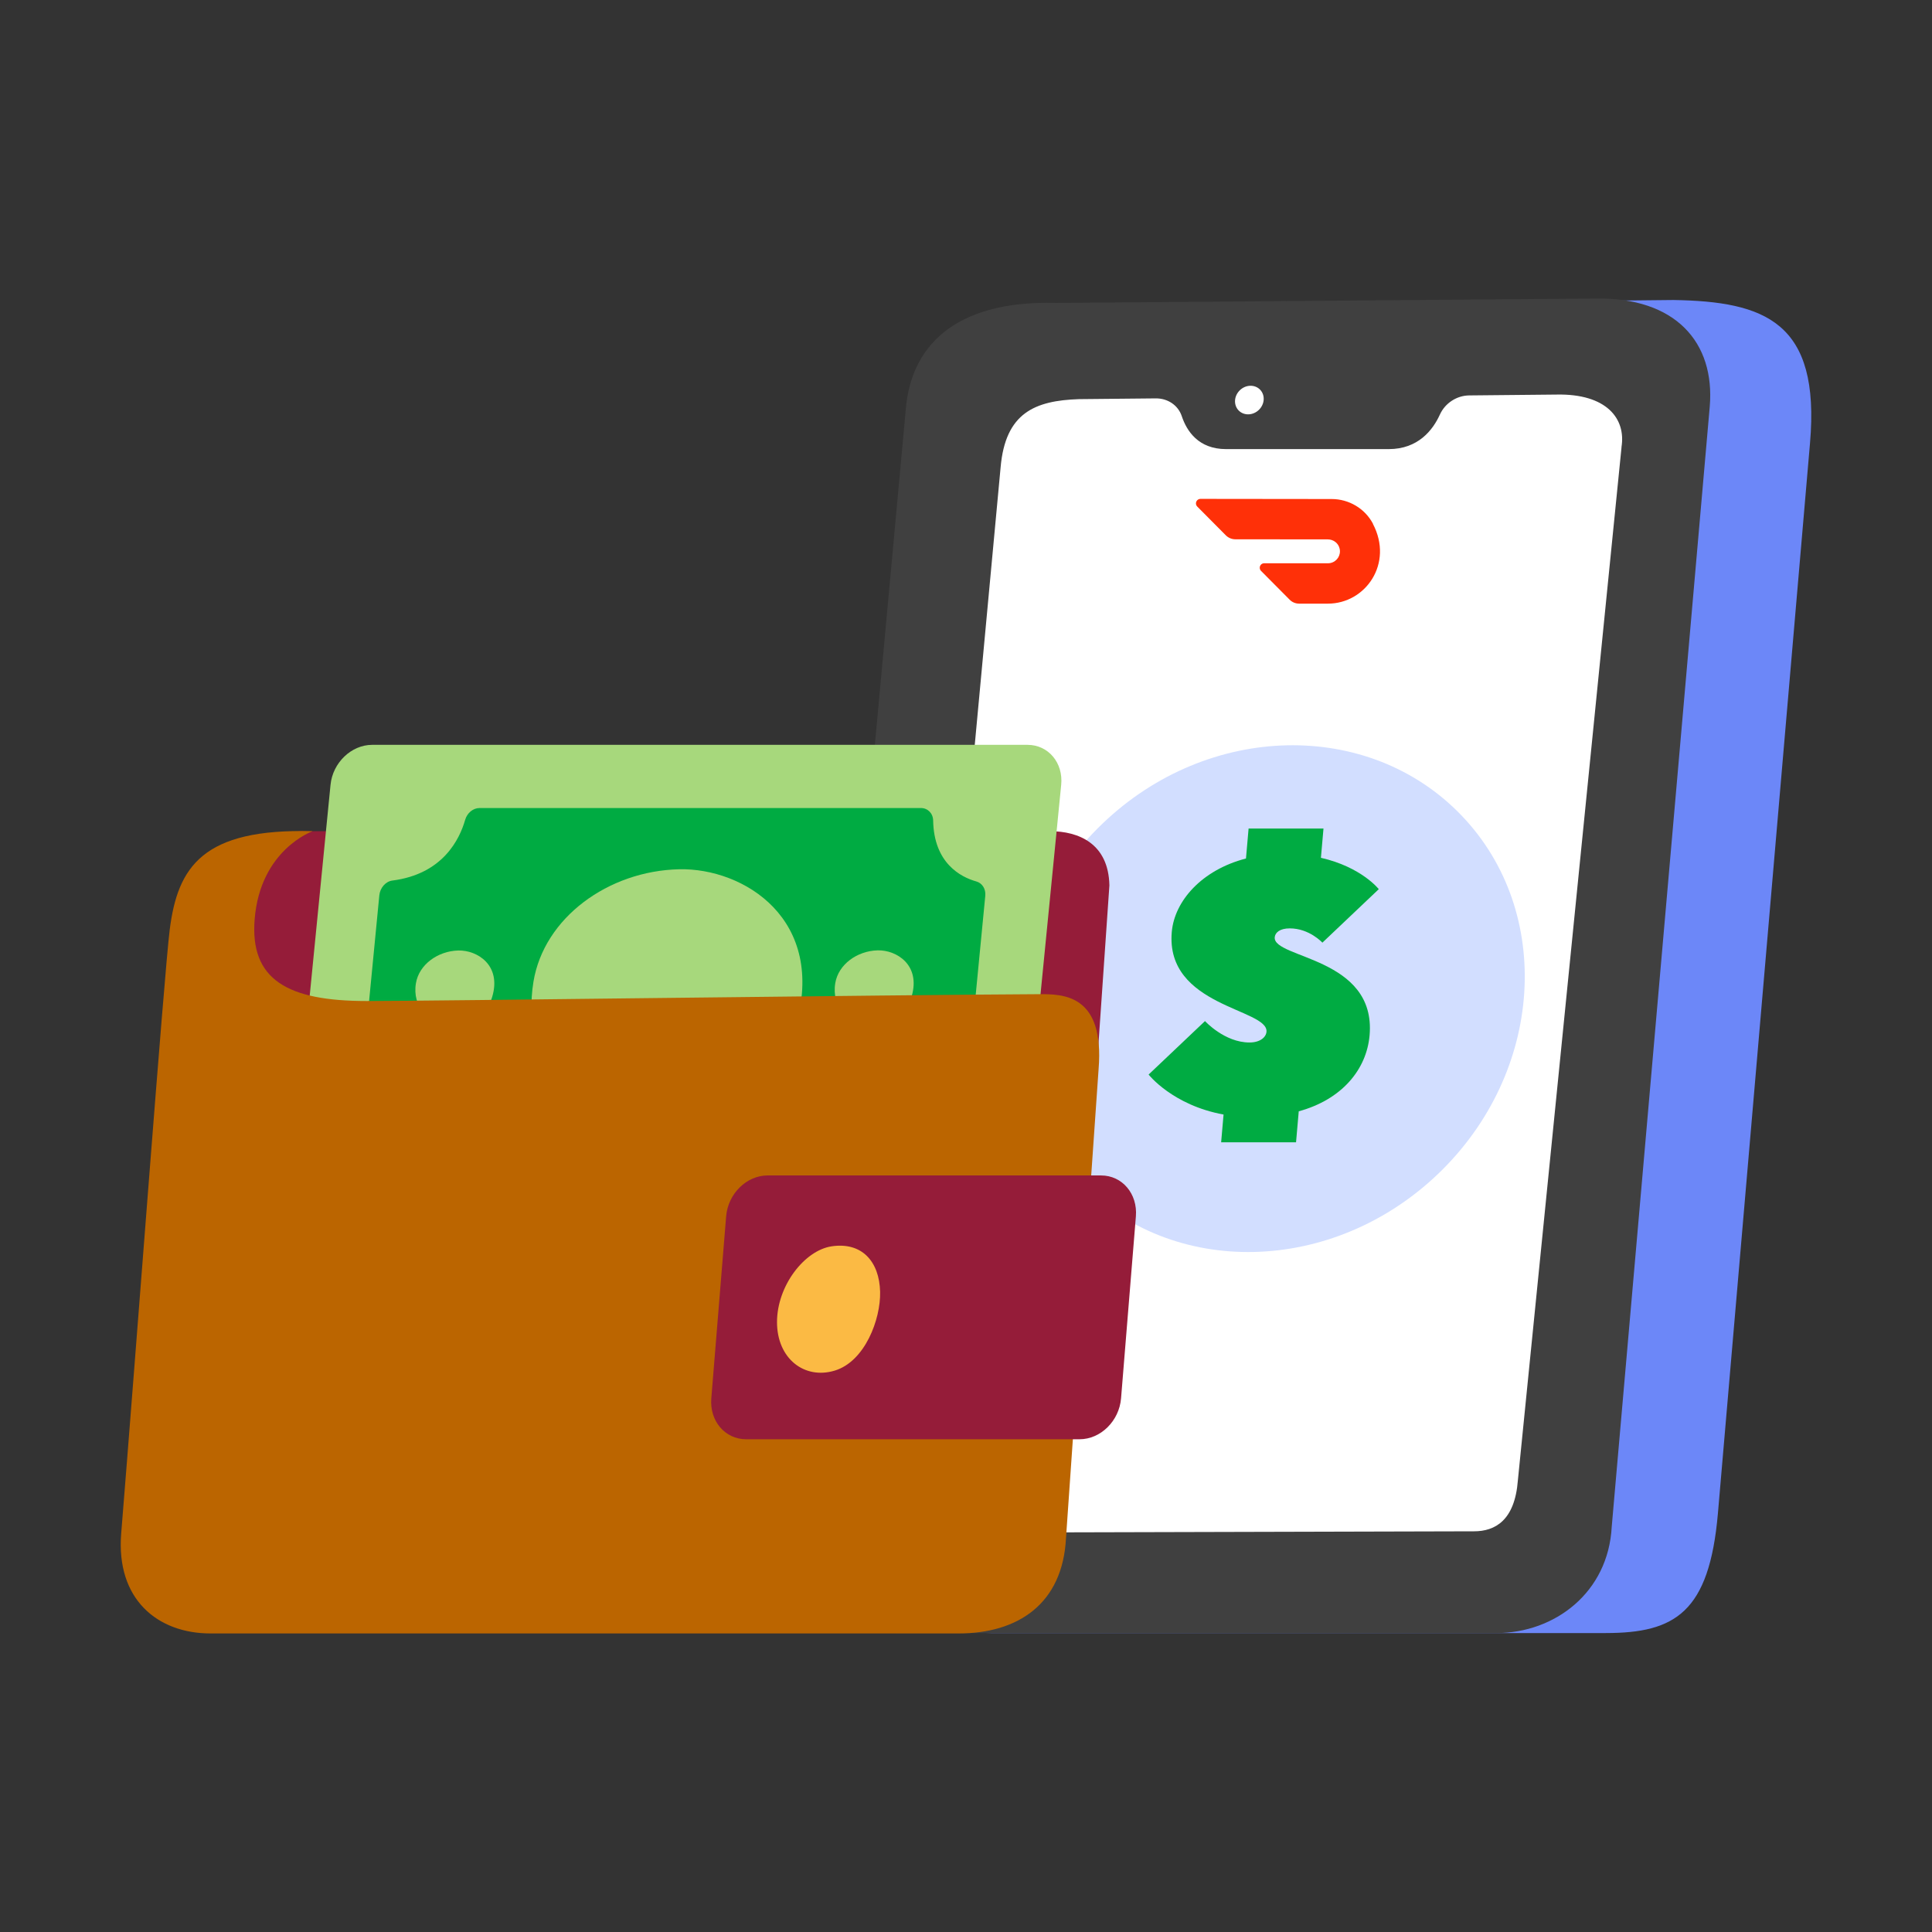 <svg width="300" height="300" viewBox="0 0 300 300" fill="none" xmlns="http://www.w3.org/2000/svg">
<rect x="0" y="0" width="300" height="300" fill="#333333" stroke="none"/>
<g clip-path="url(#clip0_4176_6344)">
<path d="M249.348 253.586H154.055C144.712 253.586 137.78 246.187 138.584 237.062L153.712 64.164C154.508 55.039 158.403 47.717 172.125 47.491L259.847 46.585C274.03 46.812 282.702 49.965 281.055 68.832L266.755 235.024C265.412 250.355 260.112 253.579 249.356 253.579L249.348 253.586Z" fill="#6C87F8"/>
<path d="M232.308 253.586H139.732C130.607 253.586 123.855 246.186 124.659 237.062L140.668 63.383C141.464 54.258 147.709 46.585 164.054 47.038L247.701 46.359C260.19 46.133 266.318 53.173 265.49 63.118L250.269 237.062C249.738 247.287 241.425 253.586 232.3 253.586H232.308Z" fill="#404040"/>
<path d="M251.783 69.425C252.501 64.999 249.457 61.12 241.729 61.268L228.132 61.401C226.227 61.416 224.401 62.579 223.589 64.367C222.504 66.755 220.232 69.737 215.643 69.737H190.383C186.067 69.737 184.263 66.896 183.506 64.624C182.936 62.915 181.321 61.846 179.471 61.861L167.528 61.978C160.706 62.212 156.116 64.094 155.374 72.563L141.035 226.469C140.317 231.598 140.723 237.99 147.428 237.99L228.889 237.78C232.105 237.78 235.219 236.148 235.696 229.857L251.791 69.441L251.783 69.425Z" fill="white"/>
<path d="M195.468 63.655C196.393 62.77 196.486 61.365 195.675 60.518C194.864 59.671 193.457 59.702 192.532 60.588C191.607 61.473 191.515 62.877 192.325 63.724C193.136 64.572 194.543 64.54 195.468 63.655Z" fill="white"/>
<path d="M223.312 182.275C239.711 166.577 241.345 141.67 226.961 126.644C212.577 111.619 187.623 112.164 171.224 127.863C154.825 143.561 153.191 168.468 167.575 183.494C181.959 198.519 206.913 197.974 223.312 182.275Z" fill="#D2DEFF"/>
<path d="M189.993 173.063C182.086 171.626 178.354 166.857 178.354 166.857L187.113 158.552C187.113 158.552 190.141 161.877 194.021 161.877C195.683 161.877 196.589 161.05 196.659 160.214C196.971 156.616 180.938 156.335 181.953 144.712C182.374 139.896 186.621 135.08 193.474 133.308L193.88 128.656H205.511L205.113 133.199C211.412 134.635 214.097 138.069 214.097 138.069L205.339 146.375C205.339 146.375 203.317 144.158 200.273 144.158C198.72 144.158 198.002 144.821 197.939 145.54C197.65 148.865 213.73 148.584 212.669 160.769C212.2 166.084 208.36 170.737 201.67 172.563L201.249 177.379H189.618L189.993 173.063Z" fill="#00AB42"/>
<path d="M46.359 129.069H163.071C167.442 129.069 172.133 130.95 172.266 137.483L170.517 162.852C170.517 162.852 36.04 158.731 36.196 156.85C36.352 154.968 36.36 133.307 36.36 133.307L46.359 129.069Z" fill="#951C39"/>
<path d="M152.065 191.515H50.285C47.062 191.515 44.72 188.728 45.063 185.302L51.323 121.872C51.659 118.437 54.555 115.659 57.779 115.659H159.558C162.782 115.659 165.124 118.445 164.78 121.872L158.52 185.302C158.184 188.736 155.288 191.515 152.065 191.515Z" fill="#A7D87C"/>
<path d="M138.631 180.727C139.24 177.433 141.332 171.314 148.24 170.229C149.262 170.065 150.09 169.081 150.199 167.981L152.994 139.099C153.095 138.03 152.517 137.124 151.589 136.867C149.192 136.196 145.016 134.041 144.899 127.414C144.883 126.29 144.048 125.47 143.002 125.47H74.475C73.461 125.47 72.532 126.235 72.227 127.313C71.376 130.271 68.808 135.727 60.917 136.734C59.871 136.867 59.02 137.874 58.903 139.006L56.038 168.597C55.921 169.807 56.678 170.837 57.787 170.892C61.05 171.04 67.083 172.57 67.193 180.774C67.208 181.914 68.028 182.78 69.089 182.78H136.336C137.413 182.78 138.42 181.914 138.631 180.751V180.727Z" fill="#00AB42"/>
<path d="M105.441 134.978C115.487 134.744 128.452 142.768 123.511 159.519C119.101 174.459 103.919 176.036 96.979 174.381C90.04 172.726 80.728 165.225 82.835 152.439C84.467 142.526 94.419 135.235 105.449 134.978H105.441Z" fill="#A7D87C"/>
<path d="M71.174 147.592C74.101 147.522 77.879 149.863 76.442 154.75C75.154 159.105 70.728 159.566 68.707 159.082C66.685 158.598 63.969 156.412 64.585 152.681C65.061 149.793 67.965 147.67 71.174 147.592Z" fill="#A7D87C"/>
<path d="M136.289 147.569C139.216 147.498 142.994 149.84 141.558 154.726C140.27 159.082 135.844 159.543 133.823 159.059C131.801 158.575 129.084 156.389 129.701 152.658C130.177 149.77 133.081 147.647 136.289 147.569Z" fill="#A7D87C"/>
<path d="M48.552 129.069C48.552 129.069 40.426 131.895 39.544 142.721C38.779 152.135 44.649 155.437 56.936 155.437C67.302 155.437 138.326 154.484 161.338 154.375C165.077 154.36 171.54 154.375 170.588 166.029L165.529 238.81C165.022 249.051 158.067 253.641 148.856 253.641H32.691C24.464 253.641 17.985 248.341 18.82 238.1C20.974 211.701 25.51 151.003 26.353 144.368C27.586 134.595 31.481 128.593 48.552 129.069Z" fill="#BB6500"/>
<path d="M167.637 223.487H115.854C112.583 223.487 110.163 220.646 110.452 217.133L112.755 188.877C113.044 185.364 115.924 182.523 119.195 182.523H170.978C174.249 182.523 176.668 185.364 176.38 188.877L174.077 217.133C173.788 220.646 170.908 223.487 167.637 223.487Z" fill="#951C39"/>
<path d="M129.131 193.529C124.924 194.161 120.654 199.649 120.654 205.3C120.654 210.951 124.893 214.245 129.6 212.832C134.306 211.42 136.765 204.855 136.664 200.593C136.547 195.886 133.838 192.826 129.131 193.529Z" fill="#FBBA44"/>
<path d="M213.199 81.337C211.95 78.956 209.453 77.488 206.775 77.488L186.41 77.465C186.02 77.465 185.707 77.785 185.707 78.168C185.707 78.355 185.778 78.526 185.91 78.659L190.344 83.124C190.734 83.514 191.265 83.741 191.819 83.741L206.182 83.756C207.048 83.756 207.829 84.342 208.016 85.193C208.25 86.192 207.626 87.183 206.627 87.417C206.494 87.448 206.354 87.464 206.213 87.464H196.315C195.925 87.456 195.613 87.769 195.613 88.159C195.613 88.346 195.683 88.518 195.816 88.651L200.25 93.115C200.64 93.514 201.171 93.732 201.725 93.732H206.198C212.021 93.74 216.431 87.519 213.184 81.344" fill="#FF3008"/>
</g>
<defs>
<clipPath id="clip0_4176_6344">
<rect width="262.5" height="207.282" fill="white" transform="translate(18.75 46.359)"/>
</clipPath>
</defs>
</svg>
